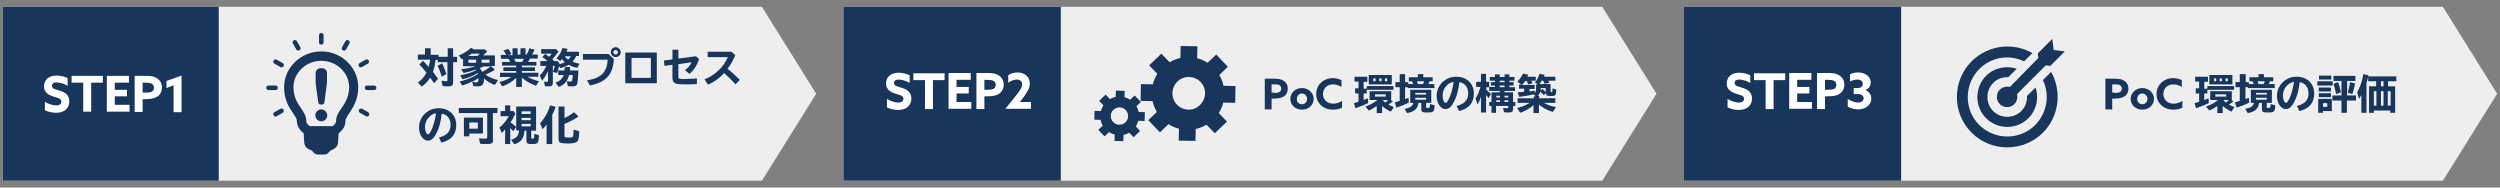 <?xml version="1.0" encoding="utf-8"?>
<!-- Generator: Adobe Illustrator 26.3.1, SVG Export Plug-In . SVG Version: 6.00 Build 0)  -->
<svg version="1.1" id="レイヤー_1" xmlns="http://www.w3.org/2000/svg" xmlns:xlink="http://www.w3.org/1999/xlink" x="0px"
	 y="0px" width="880px" height="66px" viewBox="0 0 880 66" style="enable-background:new 0 0 880 66;" xml:space="preserve">
<rect x="0" y="0" width="880" height="66" fill="#808080" stroke="none"/>
<style type="text/css">
	.st0{fill:#EEEEEF;}
	.st1{fill:#18355B;}
	.st2{fill:#FFFFFF;}
</style>
<g>
	<polygon class="st0" points="268.2,63.6 1,63.6 1,2.4 268.2,2.4 287.3,33 	"/>
	<rect x="1" y="2.4" class="st1" width="76" height="61.2"/>
	<polygon class="st0" points="564,63.6 296.9,63.6 296.9,2.4 564,2.4 583.1,33 	"/>
	<rect x="296.9" y="2.4" class="st1" width="76.5" height="61.2"/>
	<polygon class="st0" points="859.9,63.6 592.7,63.6 592.7,2.4 859.9,2.4 879,33 	"/>
	<rect x="592.7" y="2.4" class="st1" width="76.5" height="61.2"/>
	<g>
		<path class="st2" d="M15.8,35.8c1.3,0.9,3,1.3,4,1.3c1,0,1.8-0.4,1.8-1.3c0-1.2-1.2-1.3-2.8-1.8c-1.7-0.6-3.3-1.4-3.3-3.6
			c0-2.4,1.8-3.8,4.4-3.8c1.2,0,2.8,0.3,3.9,0.9v2.7c-1.3-0.8-2.9-1.2-3.9-1.2c-0.9,0-1.6,0.3-1.6,1.2c0,1.1,1.2,1.2,2.7,1.7
			c1.9,0.6,3.4,1.5,3.4,3.8c0,2.5-1.9,4-4.6,4c-1.3,0-2.8-0.3-4-0.9V35.8z"/>
		<path class="st2" d="M29.3,29.1h-4.1v-2.4h11v2.4h-4.1v10.2h-2.8V29.1z"/>
		<path class="st2" d="M37.6,26.7h7.8v2.4h-5v2.5h4.3v2.3h-4.3v3h5.2v2.4h-8V26.7z"/>
		<path class="st2" d="M47.4,26.7h3.8c1.5,0,2.8,0.1,3.8,0.7c1.1,0.6,2,1.7,2,3.4c0,1.6-0.8,2.7-1.8,3.3c-1,0.6-2.2,0.8-4.1,0.8
			h-0.9v4.5h-2.8V26.7z M51.2,32.6c1.1,0,1.7-0.1,2.2-0.3c0.5-0.3,0.8-0.8,0.8-1.4c0-0.7-0.3-1.2-0.9-1.5c-0.5-0.2-1.2-0.3-2.2-0.3
			h-0.9v3.5H51.2z"/>
		<path class="st2" d="M61.1,30L58.6,31v-2.5l5.3-1.9v12.9h-2.8V30z"/>
	</g>
	<g>
		<path class="st2" d="M312.2,34.8c1.3,0.9,3,1.3,4,1.3c1,0,1.8-0.4,1.8-1.3c0-1.2-1.2-1.3-2.8-1.8c-1.7-0.6-3.3-1.4-3.3-3.6
			c0-2.4,1.8-3.8,4.4-3.8c1.2,0,2.8,0.3,3.9,0.9v2.7c-1.3-0.8-2.9-1.2-3.9-1.2c-0.9,0-1.6,0.3-1.6,1.2c0,1.1,1.2,1.2,2.7,1.7
			c1.9,0.6,3.4,1.5,3.4,3.8c0,2.5-1.9,4-4.6,4c-1.3,0-2.8-0.3-4-0.9V34.8z"/>
		<path class="st2" d="M325.6,28.2h-4.1v-2.4h11v2.4h-4.1v10.2h-2.8V28.2z"/>
		<path class="st2" d="M333.9,25.7h7.8v2.4h-5v2.5h4.3v2.3h-4.3v3h5.2v2.4h-8V25.7z"/>
		<path class="st2" d="M343.7,25.7h3.8c1.5,0,2.8,0.1,3.8,0.7c1.1,0.6,2,1.7,2,3.4c0,1.6-0.8,2.7-1.8,3.3c-1,0.6-2.2,0.8-4.1,0.8
			h-0.9v4.5h-2.8V25.7z M347.5,31.6c1.1,0,1.7-0.1,2.2-0.3c0.5-0.3,0.8-0.8,0.8-1.4c0-0.7-0.3-1.2-0.9-1.5c-0.5-0.2-1.2-0.3-2.2-0.3
			h-0.9v3.5H347.5z"/>
		<path class="st2" d="M357.9,33.3c1.3-1.7,1.9-2.6,1.9-3.6c0-1.1-0.8-1.7-1.9-1.7c-0.9,0-2,0.4-3,1.1v-2.6c0.7-0.5,1.8-1,3.2-1
			c2.5,0,4.4,1.5,4.4,3.9c0,1.4-0.7,2.7-2,4.5l-1.5,2l0,0h3.9v2.4h-9l0,0L357.9,33.3z"/>
	</g>
	<g>
		<path class="st2" d="M608.1,34.8c1.3,0.9,3,1.3,4,1.3c1,0,1.8-0.4,1.8-1.3c0-1.2-1.2-1.3-2.8-1.8c-1.7-0.6-3.3-1.4-3.3-3.6
			c0-2.4,1.8-3.8,4.4-3.8c1.2,0,2.8,0.3,3.9,0.9v2.7c-1.3-0.8-2.9-1.2-3.9-1.2c-0.9,0-1.6,0.3-1.6,1.2c0,1.1,1.2,1.2,2.7,1.7
			c1.9,0.6,3.4,1.5,3.4,3.8c0,2.5-1.9,4-4.6,4c-1.3,0-2.8-0.3-4-0.9V34.8z"/>
		<path class="st2" d="M621.5,28.2h-4.1v-2.4h11v2.4h-4.1v10.2h-2.8V28.2z"/>
		<path class="st2" d="M629.8,25.7h7.8v2.4h-5v2.5h4.3v2.3h-4.3v3h5.2v2.4h-8V25.7z"/>
		<path class="st2" d="M639.6,25.7h3.8c1.5,0,2.8,0.1,3.8,0.7c1.1,0.6,2,1.7,2,3.4c0,1.6-0.8,2.7-1.8,3.3c-1,0.6-2.2,0.8-4.1,0.8
			h-0.9v4.5h-2.8V25.7z M643.4,31.6c1.1,0,1.7-0.1,2.2-0.3c0.5-0.3,0.8-0.8,0.8-1.4c0-0.7-0.3-1.2-0.9-1.5c-0.5-0.2-1.2-0.3-2.2-0.3
			h-0.9v3.5H643.4z"/>
		<path class="st2" d="M650.5,34.9c1.2,0.7,2.4,1.2,3.5,1.2c1.2,0,2-0.6,2-1.5c0-0.9-0.7-1.5-2.2-1.5h-1.3V31h1.2c1.4,0,2-0.6,2-1.5
			c0-1-0.8-1.5-1.9-1.5c-0.9,0-1.9,0.3-2.6,0.7v-2.5c0.8-0.5,1.8-0.7,2.8-0.7c2.6,0,4.5,1.5,4.5,3.5c0,1.2-0.7,2.3-1.9,2.7v0
			c1.4,0.5,2.1,1.7,2.1,3c0,2.2-2,3.8-4.6,3.8c-1.4,0-2.8-0.4-3.7-1V34.9z"/>
	</g>
	<g>
		<path class="st1" d="M154.4,19.3V20h3.2v-3h1.9v3h1.4v1.9h-1.4v6.9c0,1.2-0.4,1.6-1.5,1.6c-0.7,0-1.5,0-2.2-0.1l-0.4-1.9
			c0.6,0.1,1.4,0.2,1.8,0.2c0.3,0,0.3-0.1,0.3-0.4v-6.3h-3.4v-0.8h-0.8c-0.1,1.4-0.5,3-0.9,4.2c0.7,0.9,1.3,1.7,1.8,2.4l-1.4,1.6
			c-0.8-1.1-1-1.4-1.4-2c-0.8,1.4-1.9,2.5-3,3.2l-1.3-1.5c1.2-0.7,2.3-2,3-3.4l-0.1-0.2c-0.9-1.1-1.7-2-2.4-2.7l1.3-1.3
			c0.6,0.6,1.2,1.2,2,2.2c0.2-0.9,0.4-1.6,0.5-2.6h-4.3v-1.8h2.5V17h2v2.3H154.4z M155.5,27c-0.4-1.4-0.9-2.8-1.5-3.8l1.6-0.9
			c0.6,1.1,1.2,2.6,1.5,3.8L155.5,27z"/>
		<path class="st1" d="M174.2,24.6c-0.9,0.5-2,1.1-3.3,1.7c1.1,0.8,2.5,1.4,4.4,1.9l-1.1,1.7c-1.5-0.5-2.8-1.3-3.8-2.3
			c0,2-0.6,2.8-2.1,2.8c-0.5,0-1.1,0-1.7-0.1l-0.4-1.6c-1.2,0.6-2.2,1-3.5,1.4l-0.9-1.4c2.5-0.6,4.9-1.6,6.5-2.7
			c0-0.1-0.1-0.2-0.1-0.3c-1.6,1-3.5,1.8-5.4,2.2l-0.8-1.4c2.2-0.4,4.1-1,5.6-1.8c-0.1-0.1-0.1-0.1-0.2-0.2
			c-1.6,0.6-2.8,0.9-4.2,1.2l-0.9-1.3c1.8-0.2,3.6-0.6,5.1-1.1H163v-2.6c-0.1,0.1-0.2,0.1-0.5,0.2l-1-1.4c1.6-0.6,3.2-1.6,4.3-2.7
			l1,0.6h3.9l0.8,0.7c-0.4,0.5-0.9,0.9-1.5,1.4h4.2v3.7h-1.4L174.2,24.6z M168,19.7c0.4-0.3,0.8-0.6,0.9-0.8H166
			c-0.3,0.2-0.8,0.6-1.2,0.8H168z M164.9,22.1h2.7V21h-2.7V22.1z M167.7,29c0.3,0,0.5-0.1,0.6-0.4c0.1-0.2,0.1-0.7,0.1-1.1
			c-0.7,0.5-1.6,1-2.2,1.3C166.8,28.9,167.3,29,167.7,29z M172.8,23.4h-2.6c-0.5,0.2-0.8,0.4-0.9,0.4c-0.1,0-0.2,0.1-0.4,0.2
			c0.3,0.4,0.6,0.8,0.9,1.3C170.8,24.7,172,24,172.8,23.4z M172.3,21h-2.8v1.1h2.8V21z"/>
		<path class="st1" d="M186.5,20.7c-0.1,0.3-0.4,0.8-0.6,1.1h2.9v1.3h-5.1v0.6h4.6v1.3h-4.6v0.6h5.8V27h-3.9
			c1.1,0.6,2.5,1.2,4.1,1.6l-1,1.6c-1.9-0.7-3.6-1.6-5-2.9v3.3h-2v-3.2c-1.3,1.3-3.1,2.4-4.9,3l-1-1.5c1.5-0.4,3-1,4.2-1.8h-4v-1.5
			h5.7v-0.6h-4.5v-1.3h4.5v-0.6h-5v-1.3h2.9c-0.2-0.3-0.3-0.7-0.6-1.1h-2.7v-1.4h1.9c-0.3-0.6-0.6-1-1-1.5l1.7-0.6
			c0.4,0.5,0.8,1.1,1.1,1.8l-1,0.4h1.4V17h1.8v2.2h1V17h1.8v2.2h0.4c0.3-0.6,0.7-1.4,0.9-2.2l1.9,0.5c-0.3,0.6-0.6,1.2-0.9,1.7h2
			v1.4H186.5z M181,20.7c0.2,0.4,0.4,0.8,0.5,1.1h2.3c0.2-0.4,0.4-0.7,0.6-1.1H181z"/>
		<path class="st1" d="M196.9,22.6c0.7-0.2,1.4-0.4,1.9-0.7c-0.4-0.3-0.6-0.6-1-1.1l0,0l0,0c-0.2,0.2-0.3,0.4-0.6,0.7l-1.3-1
			c0.9-0.9,1.7-2.2,2.1-3.6l1.8,0.3c-0.1,0.4-0.2,0.6-0.4,1h4.4v1.5h-1c-0.3,0.8-0.8,1.5-1.3,2c0.7,0.3,1.6,0.6,2.5,0.7l-0.8,1.5
			c-1.3-0.3-2.1-0.6-3-1.1c-0.8,0.5-1.8,0.9-2.9,1.2l-0.5-0.7c-0.2,0.9-0.4,1.7-0.7,2.4l-1.5-0.4c0.3-0.6,0.5-1.3,0.7-2.1h-0.7v5.9
			c0,1-0.4,1.3-1.3,1.3c-0.5,0-1,0-1.5-0.1l-0.3-1.6c0.4,0.1,0.7,0.1,1,0.1s0.4-0.1,0.4-0.4v-3.3c-0.6,1.2-1.3,2.4-2.1,3.3l-0.8-1.8
			c0.8-0.8,1.7-2,2.3-3.4h-2.1v-1.7h2.5c-0.6-0.5-1.1-1-1.8-1.4l1-1.1c0.5,0.3,0.8,0.6,1.4,1c0.4-0.4,0.7-0.8,0.9-1.1h-3.7v-1.6h5.2
			l0.9,0.8c-0.6,0.9-1.3,1.8-2.2,2.8c0.2,0.1,0.4,0.3,0.6,0.6h1.2l0.7,0.7l0,0.1L196.9,22.6z M200.3,26.4c-0.4,2-1.7,3.5-3.6,4.2
			l-1.2-1.5c1.5-0.5,2.5-1.4,2.9-2.7h-1.9v-1.6h2.2l0.1-1.2h1.9l-0.1,1.2h3c-0.1,2.4-0.2,3.9-0.4,4.6c-0.2,0.7-0.6,1-1.6,1
			c-0.5,0-1.1,0-1.7-0.1l-0.4-1.7c0.6,0.1,1,0.1,1.3,0.1c0.6,0,0.7-0.3,0.8-2.3H200.3z M198.8,19.8c0.3,0.5,0.7,0.8,1.2,1.2
			c0.4-0.4,0.7-0.7,0.9-1.2H198.8z"/>
		<path class="st1" d="M214.2,19l1.9,1.8c-0.4,5.5-2.6,8-8.4,9.3l-1.1-1.8c5-0.8,7.1-2.9,7.3-7.3h-8.7V19H214.2z M218.5,18.4
			c0,1-0.8,1.7-1.8,1.7c-0.9,0-1.7-0.8-1.7-1.8c0-0.9,0.8-1.7,1.8-1.7C217.7,16.7,218.5,17.5,218.5,18.4z M215.9,18.4
			c0,0.4,0.4,0.8,0.8,0.8c0.5,0,0.8-0.4,0.8-0.8s-0.4-0.8-0.8-0.8C216.3,17.6,215.9,18,215.9,18.4z"/>
		<path class="st1" d="M231.2,18.5v10.8h-11.1V18.5H231.2z M222.3,27.4h6.8v-7h-6.8V27.4z"/>
		<path class="st1" d="M238.8,17.4v3.2l6.2-0.8l1.1,1c-0.8,2.3-2,4.1-3.4,5.2l-1.6-1.3c1-0.7,2-1.8,2.3-2.8l-4.6,0.7v4.4
			c0,0.8,0.2,0.8,2.4,0.8c1.3,0,2.7-0.1,4.1-0.2v2c-1.7,0.1-3.1,0.1-3.9,0.1c-2.4,0-3.4-0.1-3.9-0.5c-0.5-0.3-0.8-0.9-0.8-1.8v-4.6
			l-2.8,0.4l-0.2-1.9l3-0.4v-3.4H238.8z"/>
		<path class="st1" d="M257.6,18.3l1.2,1.1c-0.6,1.7-1.5,3.2-2.7,4.8c1.4,1.1,2.9,2.5,4.3,3.9l-1.5,1.6c-1.2-1.4-2.6-2.7-4-4
			c-1.5,1.7-3.5,3.2-5.7,4.1l-1.2-1.9c3.6-1.3,6.8-4.4,8.2-7.8h-7.1v-1.9H257.6z"/>
		<path class="st1" d="M154.5,48.4c2.8-0.7,4.1-2.1,4.1-4.4c0-1.1-0.3-2.1-0.9-2.8c-0.5-0.6-1.2-1-2.2-1.2c-0.4,3.1-0.9,5.1-2,7.1
			c-0.4,0.8-0.7,1.2-1.1,1.6c-0.5,0.5-1.1,0.8-1.8,0.8c-1.7,0-3.1-2.1-3.1-4.6c0-2.2,1-4.2,2.8-5.5c1.2-0.9,2.5-1.3,4.1-1.3
			c3.7,0,6.2,2.4,6.2,5.9c0,3.3-1.7,5.3-5.2,6.2L154.5,48.4z M151.6,40.7c-1.3,1-2,2.5-2,4.1c0,1.3,0.5,2.5,1.1,2.5
			c0.3,0,0.6-0.4,1-1.2c0.9-1.7,1.4-3.7,1.8-6.2C152.7,40,152.2,40.2,151.6,40.7z"/>
		<path class="st1" d="M173.6,49.1c0,1.2-0.5,1.6-1.9,1.6c-0.8,0-1.8,0-2.7-0.1l-0.4-1.9c0.8,0.1,1.5,0.1,2.2,0.1
			c0.6,0,0.7-0.1,0.7-0.5v-8.5h-10V38h13.6v1.8h-1.6V49.1z M170,47h-4.8V48h-1.9v-6.6h6.7V47z M165.2,45.3h3v-2.2h-3V45.3z"/>
		<path class="st1" d="M181.4,40c-0.5,1.1-1,2.1-1.7,3.1c0.7,0.5,1.4,1,2,1.6l-1,1.5c-0.3-0.3-0.8-0.9-1.1-1.1v5.6h-1.8v-5.1
			l-0.3,0.3c-0.2,0.3-0.5,0.5-0.9,0.9l-0.8-1.9c1.3-1,2.6-2.7,3.3-4h-2.9v-1.8h1.6v-2h1.8v2h1.2L181.4,40z M184.6,46
			c-0.1,2.6-1.2,4.1-3.6,4.8l-1.1-1.6c1.8-0.5,2.7-1.4,2.8-3.3h-1v-8.4h7V46H187v2.5c0,0.2,0.1,0.3,0.4,0.3c0.4,0,0.5-0.1,0.6-0.3
			c0-0.2,0.1-1,0.1-1.4l1.6,0.5c-0.1,2.8-0.3,3.1-2.3,3.1c-0.8,0-1.3,0-1.5-0.1c-0.4-0.2-0.6-0.5-0.6-0.9V46H184.6z M183.6,40.1h3.2
			v-0.9h-3.2V40.1z M183.6,42.3h3.2v-0.8h-3.2V42.3z M183.6,44.5h3.2v-0.9h-3.2V44.5z"/>
		<path class="st1" d="M194.5,50.7h-2.1v-6.9c-0.6,0.9-0.8,1-1.4,1.7l-0.9-2.1c1.5-1.6,2.9-4,3.5-6.3l2,0.5c-0.3,1-0.7,1.8-1.2,2.8
			V50.7z M198.6,41.6c1.5-0.7,2.4-1.3,3.5-2.1l1.5,1.5c-1.3,1-3.3,2-4.9,2.6v4.2c0,0.5,0.2,0.6,1.5,0.6c1.1,0,1.4-0.1,1.5-0.4
			c0.1-0.2,0.2-1.2,0.2-2.4l2,0.6c-0.1,2.1-0.2,3-0.6,3.5c-0.4,0.5-1.3,0.8-3.2,0.8c-1.9,0-2.8-0.1-3.2-0.5
			c-0.2-0.2-0.3-0.6-0.3-1.2V37.5h2.1V41.6z"/>
	</g>
	<g>
		<path class="st1" d="M445.2,27.7h3.2c1.3,0,2.4,0.1,3.2,0.6c0.9,0.5,1.7,1.4,1.7,2.9c0,1.3-0.6,2.3-1.5,2.8
			c-0.8,0.5-1.9,0.7-3.5,0.7h-0.7v3.8h-2.4V27.7z M448.4,32.7c0.9,0,1.5,0,1.9-0.3c0.4-0.2,0.7-0.6,0.7-1.2c0-0.6-0.3-1-0.8-1.3
			c-0.4-0.2-1-0.2-1.8-0.2h-0.8v2.9H448.4z"/>
		<path class="st1" d="M458.3,31c2.3,0,4.1,1.7,4.1,3.8s-1.7,3.8-4.1,3.8s-4.1-1.7-4.1-3.8S455.9,31,458.3,31z M458.3,36.7
			c1,0,1.8-0.8,1.8-1.9c0-1-0.8-1.9-1.8-1.9c-1,0-1.8,0.8-1.8,1.9C456.4,35.9,457.2,36.7,458.3,36.7z"/>
		<path class="st1" d="M472.4,37.9c-0.9,0.5-2.1,0.7-3.2,0.7c-3.5,0-5.9-2.4-5.9-5.5c0-3.1,2.4-5.6,5.9-5.6c1.1,0,2.1,0.3,3,0.7v2.4
			c-0.8-0.5-1.9-0.9-3-0.9c-2.1,0-3.5,1.5-3.5,3.4c0,1.9,1.4,3.4,3.6,3.4c1.1,0,2.2-0.4,3.1-1V37.9z"/>
		<path class="st1" d="M480,31.2h1.1v-0.9h9.4v1.3h-9.4v1.3H480v2.3c0.7-0.3,1-0.4,1.5-0.6l0.1,1.7c-1.2,0.6-3,1.3-4.5,1.8l-0.5-1.8
			c0.5-0.1,1.1-0.3,1.6-0.5v-2.9H477v-1.8h1.2v-2.4h-1.4V27h4.5v1.8H480V31.2z M490.3,35.7c-0.6,0.4-0.9,0.7-1.6,1.1
			c0.6,0.4,1.2,0.6,1.9,0.9l-1,1.6c-1.1-0.5-2.2-1.2-3.1-2v2.5h-1.9v-2.5c-1,0.7-1.8,1.2-2.8,1.6l-1.2-1.4c1.5-0.5,3.1-1.3,4.2-2.3
			h-2.7v-3.1h7.6v3.1h-0.2L490.3,35.7z M489.9,29.7h-8.1v-3.3h8.1V29.7z M483.4,28.6h0.8v-1h-0.8V28.6z M484,34h3.8v-0.8H484V34z
			 M485.5,28.6h0.8v-1h-0.8V28.6z M486.8,35.3C486.8,35.3,486.8,35.3,486.8,35.3c0.2,0.3,0.5,0.5,0.8,0.8c0.3-0.2,0.8-0.7,1-0.9
			h-1.7L486.8,35.3z M488.3,27.6h-0.8v1h0.8V27.6z"/>
		<path class="st1" d="M492.7,26.1h1.9v2.8h1.1v0.7h1.7c-0.1-0.4-0.2-0.7-0.4-1h-1.1v-1.4h3.2v-1.1h1.9v1.1h3.3v1.4h-1.1
			c-0.1,0.4-0.2,0.6-0.4,1h2.1V31h-9.4v-0.3h-0.9v4.2c0.6-0.2,0.7-0.3,1.2-0.5l0.1,1.7c-1.3,0.7-3.1,1.4-4.4,1.8L491,36
			c0.5-0.1,1.1-0.3,1.7-0.5v-4.8h-1.5v-1.8h1.5V26.1z M502,37.7c0,0.3,0.2,0.3,0.6,0.3c0.6,0,0.7-0.1,0.8-1.4l1.6,0.5
			c-0.1,2.2-0.4,2.5-2.5,2.5c-1.9,0-2.2-0.2-2.2-1.2v-2.2h-1c-0.2,2-1.5,3.2-4,3.6l-0.9-1.5c2-0.3,2.8-0.9,3.1-2.1h-1.1v-4.6h7.4
			v4.6H502V37.7z M498.2,33.3h3.8v-0.6h-3.8V33.3z M498.2,35.1h3.8v-0.7h-3.8V35.1z M498.8,28.6c0.1,0.3,0.2,0.6,0.3,1h1.8
			c0.2-0.4,0.3-0.7,0.4-1H498.8z"/>
		<path class="st1" d="M512.7,37.3c2.8-0.7,4.1-2.1,4.1-4.4c0-1.1-0.3-2.1-0.9-2.8c-0.5-0.6-1.2-1-2.2-1.2c-0.4,3.1-0.9,5.1-2,7.1
			c-0.4,0.8-0.7,1.2-1.1,1.6c-0.5,0.5-1.1,0.8-1.8,0.8c-1.7,0-3.1-2.1-3.1-4.6c0-2.2,1-4.2,2.8-5.5c1.2-0.9,2.5-1.3,4.1-1.3
			c3.7,0,6.2,2.4,6.2,5.9c0,3.3-1.7,5.3-5.2,6.2L512.7,37.3z M509.8,29.6c-1.3,1-2,2.5-2,4.1c0,1.3,0.5,2.5,1.1,2.5
			c0.3,0,0.6-0.4,1-1.2c0.9-1.7,1.4-3.7,1.8-6.2C510.9,29,510.3,29.2,509.8,29.6z"/>
		<path class="st1" d="M526.2,30.7v-0.6h-1.4v-1.2h1.4v-0.5h-1.8v-1.3h1.8v-0.9h1.7v0.9h1.7v-0.9h1.7v0.9h1.8v1.3h-1.8v0.5h1.5v1.2
			h-1.5v0.6h2V32h-3.7v0.5h3v3.4h0.8v1.4h-0.8v1c0,1-0.4,1.3-1.5,1.3c-0.5,0-1.2,0-1.7-0.1l-0.3-1.5c0.4,0.1,1,0.1,1.4,0.1
			c0.3,0,0.4-0.1,0.4-0.4v-0.4h-4.3v2.4H525v-2.4h-0.8v-1.4h0.8v-3.4h2.9V32h-3.7v-1.3h-1v0.9c0.7,0.6,1.2,1,1.6,1.5l-0.8,1.5
			c-0.4-0.5-0.4-0.6-0.9-1.2v6.2h-1.8v-5.6c-0.3,1.1-0.8,2.1-1.2,2.8l-0.7-2.1c0.7-1.1,1.3-2.5,1.7-4.1h-1.5v-1.8h1.7v-2.8h1.8v2.8
			h1.1v1.8H526.2z M526.7,34.3h1.3v-0.6h-1.3V34.3z M526.7,35.9h1.3v-0.6h-1.3V35.9z M527.9,28.4v0.5h1.7v-0.5H527.9z M529.6,30.1
			h-1.7v0.6h1.7V30.1z M529.6,33.7v0.6h1.3v-0.6H529.6z M529.6,35.3v0.6h1.3v-0.6H529.6z"/>
		<path class="st1" d="M541.8,33.9v0.7h5.7v1.6h-4.1c1.3,0.7,2.7,1.2,4.3,1.5l-1.1,1.7c-1.8-0.5-3.6-1.5-4.9-2.6v3h-1.9v-2.8
			c-1.2,1.1-2.9,2.1-4.7,2.7L534,38c1.6-0.3,3.2-1,4.4-1.8h-4.2v-1.6h5.7v-0.7h0.7l-0.8-0.7c-1.4,0.4-2.9,0.6-5,0.9l-0.6-1.6
			c1-0.1,1.4-0.1,2.3-0.2v-1.1h-1.8v-1.4h0.8l-1.4-1.1c0.8-0.7,1.6-1.9,2-2.8l1.8,0.4c-0.1,0.3-0.2,0.4-0.3,0.7h3v1.4H539
			c0.2,0.3,0.3,0.6,0.5,0.9l-1.6,0.4c-0.2-0.6-0.3-0.9-0.5-1.2h-0.5c-0.4,0.6-0.8,1.1-1.2,1.4h4.5v1.4h-1.8v0.9
			c0.7-0.1,1.1-0.2,1.8-0.3v0.9c0.4-0.4,0.5-1,0.5-1.7v-1.4h0.6l-1-0.7c0.7-0.8,1.3-1.9,1.6-3l1.8,0.3c-0.1,0.3-0.1,0.4-0.2,0.7h4
			v1.4H545c0.2,0.3,0.3,0.5,0.4,0.7l-1.7,0.4c-0.1-0.4-0.4-0.8-0.5-1.1h-0.5c-0.3,0.5-0.6,0.9-0.8,1.2h3.9v2.5
			c0,0.2,0.1,0.3,0.3,0.3c0.3,0,0.4-0.2,0.4-1.3l1.3,0.4c0,1-0.1,1.6-0.3,1.9c-0.2,0.3-0.6,0.4-1.6,0.4c-1.4,0-1.7-0.2-1.7-1.1
			l-0.8,0.8c-0.3-0.4-0.7-0.8-1.2-1.2c-0.2,0.6-0.5,1.1-0.9,1.5H541.8z M542.9,31.3c0.4,0.3,0.8,0.7,1.2,1.1V31h-1.8v0.3
			c0,0.2,0,0.3,0,0.5L542.9,31.3z"/>
	</g>
	<g>
		<path class="st1" d="M741.1,27.7h3.2c1.3,0,2.4,0.1,3.2,0.6c0.9,0.5,1.7,1.4,1.7,2.9c0,1.3-0.6,2.3-1.5,2.8
			c-0.8,0.5-1.9,0.7-3.5,0.7h-0.7v3.8h-2.4V27.7z M744.3,32.7c0.9,0,1.5,0,1.9-0.3c0.4-0.2,0.7-0.6,0.7-1.2c0-0.6-0.3-1-0.8-1.3
			c-0.4-0.2-1-0.2-1.8-0.2h-0.8v2.9H744.3z"/>
		<path class="st1" d="M754.1,31c2.3,0,4.1,1.7,4.1,3.8s-1.7,3.8-4.1,3.8s-4.1-1.7-4.1-3.8S751.8,31,754.1,31z M754.1,36.7
			c1,0,1.8-0.8,1.8-1.9c0-1-0.8-1.9-1.8-1.9c-1,0-1.8,0.8-1.8,1.9C752.3,35.9,753.1,36.7,754.1,36.7z"/>
		<path class="st1" d="M768.2,37.9c-0.9,0.5-2.1,0.7-3.2,0.7c-3.5,0-5.9-2.4-5.9-5.5c0-3.1,2.4-5.6,5.9-5.6c1.1,0,2.1,0.3,3,0.7v2.4
			c-0.8-0.5-1.9-0.9-3-0.9c-2.1,0-3.5,1.5-3.5,3.4c0,1.9,1.4,3.4,3.6,3.4c1.1,0,2.2-0.4,3.1-1V37.9z"/>
		<path class="st1" d="M775.9,31.2h1.1v-0.9h9.4v1.3H777v1.3h-1.1v2.3c0.7-0.3,1-0.4,1.5-0.6l0.1,1.7c-1.2,0.6-3,1.3-4.5,1.8
			l-0.5-1.8c0.5-0.1,1.1-0.3,1.6-0.5v-2.9h-1.2v-1.8h1.2v-2.4h-1.4V27h4.5v1.8h-1.3V31.2z M786.2,35.7c-0.6,0.4-0.9,0.7-1.6,1.1
			c0.6,0.4,1.2,0.6,1.9,0.9l-1,1.6c-1.1-0.5-2.2-1.2-3.1-2v2.5h-1.9v-2.5c-1,0.7-1.8,1.2-2.8,1.6l-1.2-1.4c1.5-0.5,3.1-1.3,4.2-2.3
			H778v-3.1h7.6v3.1h-0.2L786.2,35.7z M785.8,29.7h-8.1v-3.3h8.1V29.7z M779.3,28.6h0.8v-1h-0.8V28.6z M779.8,34h3.8v-0.8h-3.8V34z
			 M781.3,28.6h0.8v-1h-0.8V28.6z M782.7,35.3C782.6,35.3,782.6,35.3,782.7,35.3c0.2,0.3,0.5,0.5,0.8,0.8c0.3-0.2,0.8-0.7,1-0.9
			h-1.7L782.7,35.3z M784.2,27.6h-0.8v1h0.8V27.6z"/>
		<path class="st1" d="M788.6,26.1h1.9v2.8h1.1v0.7h1.7c-0.1-0.4-0.2-0.7-0.4-1h-1.1v-1.4h3.2v-1.1h1.9v1.1h3.3v1.4H799
			c-0.1,0.4-0.2,0.6-0.4,1h2.1V31h-9.4v-0.3h-0.9v4.2c0.6-0.2,0.7-0.3,1.2-0.5l0.1,1.7c-1.3,0.7-3.1,1.4-4.4,1.8l-0.6-1.9
			c0.5-0.1,1.1-0.3,1.7-0.5v-4.8h-1.5v-1.8h1.5V26.1z M797.9,37.7c0,0.3,0.2,0.3,0.6,0.3c0.6,0,0.7-0.1,0.8-1.4l1.6,0.5
			c-0.1,2.2-0.4,2.5-2.5,2.5c-1.9,0-2.2-0.2-2.2-1.2v-2.2h-1c-0.2,2-1.5,3.2-4,3.6l-0.9-1.5c2-0.3,2.8-0.9,3.1-2.1h-1.1v-4.6h7.4
			v4.6h-1.8V37.7z M794.1,33.3h3.8v-0.6h-3.8V33.3z M794.1,35.1h3.8v-0.7h-3.8V35.1z M794.7,28.6c0.1,0.3,0.2,0.6,0.3,1h1.8
			c0.2-0.4,0.3-0.7,0.4-1H794.7z"/>
		<path class="st1" d="M808.5,37.3c2.8-0.7,4.1-2.1,4.1-4.4c0-1.1-0.3-2.1-0.9-2.8c-0.5-0.6-1.2-1-2.2-1.2c-0.4,3.1-0.9,5.1-2,7.1
			c-0.4,0.8-0.7,1.2-1.1,1.6c-0.5,0.5-1.1,0.8-1.8,0.8c-1.7,0-3.1-2.1-3.1-4.6c0-2.2,1-4.2,2.8-5.5c1.2-0.9,2.5-1.3,4.1-1.3
			c3.7,0,6.2,2.4,6.2,5.9c0,3.3-1.7,5.3-5.2,6.2L808.5,37.3z M805.6,29.6c-1.3,1-2,2.5-2,4.1c0,1.3,0.5,2.5,1.1,2.5
			c0.3,0,0.6-0.4,1-1.2c0.9-1.7,1.4-3.7,1.8-6.2C806.7,29,806.2,29.2,805.6,29.6z"/>
		<path class="st1" d="M821.1,28.6v1.5h-5.4v-1.5H821.1z M820.8,39.1h-3.1v0.6H816v-4.9h4.8V39.1z M820.6,26.5V28h-4.3v-1.4H820.6z
			 M820.5,30.8v1.4h-4.3v-1.4H820.5z M820.5,32.8v1.4h-4.3v-1.4H820.5z M817.7,37.6h1.5v-1.3h-1.5V37.6z M826.1,33.6h3.2v1.8h-3.2
			v4.3h-1.9v-4.3H821v-1.8h3.2v-5.1h-2.8v-1.8h7.7v1.8h-2.9V33.6z M822.3,33.1c-0.3-1.5-0.6-2.7-0.9-3.6l1.6-0.6
			c0.4,1.1,0.8,2.4,1,3.6L822.3,33.1z M826.4,32.6c0.4-1.2,0.7-2.5,0.8-3.7l1.8,0.5c-0.3,1.4-0.6,2.7-1,3.7L826.4,32.6z"/>
		<path class="st1" d="M833,39.7h-1.8v-6.3c-0.3,0.5-0.4,0.8-0.8,1.4l-0.7-2.3c0.9-1.5,1.8-3.8,2.2-6.4l1.8,0.4
			c-0.2,1.1-0.4,1.8-0.7,2.6V39.7z M836.4,28.6h-2.8v-1.7h9.9v1.7h-2.9v1.8h2.5v9.3h-1.7v-0.8h-5.8v0.8h-1.7v-9.3h2.5V28.6z
			 M835.6,37.2h0.9v-5.1h-0.9V37.2z M838.1,30.4h0.9v-1.8h-0.9V30.4z M838.1,37.2h0.9v-5.1h-0.9V37.2z M841.5,32.1h-1v5.1h1V32.1z"
			/>
	</g>
	<g>
		<path class="st1" d="M113.1,18.1c-7.2,0-13.1,5.7-13.1,12.6c0,4.5,1.8,7.2,3.2,9.2c0.8,1.2,1.3,1.9,1.3,2.7c0,1.6,0.9,3.2,2.4,4.3
			c0,1,0.2,3.3,0.2,3.3v0c0,0.7,0.4,2.1,2.7,2.8c0.3,0.4,0.6,0.8,1.1,1.1c0.3,0.2,0.6,0.3,0.9,0.3h2.5c0.3,0,0.7-0.1,0.9-0.3
			c0.4-0.3,0.8-0.7,1.1-1.1c2.3-0.8,2.7-2.2,2.7-2.8c0,0,0.1-2.4,0.2-3.3c1.6-1.2,2.4-2.7,2.4-4.3c0-0.7,0.5-1.5,1.3-2.7
			c1.3-2,3.2-4.7,3.2-9.2C126.1,23.8,120.3,18.1,113.1,18.1L113.1,18.1z M120.2,38.1c-1,1.4-1.9,2.7-1.9,4.5c0,0.8-0.7,1.4-1.2,1.8
			H109c-0.5-0.4-1.2-1-1.2-1.8c0-1.8-0.9-3.1-1.9-4.6c-1.2-1.8-2.6-3.8-2.6-7.3c0-5.1,4.4-9.3,9.8-9.3c5.4,0,9.8,4.2,9.8,9.3
			C122.8,34.3,121.4,36.3,120.2,38.1L120.2,38.1z M120.2,38.1"/>
		<path class="st1" d="M113.1,15.7c0.5,0,0.8-0.4,0.8-0.8v-2.5c0-0.5-0.4-0.8-0.8-0.8c-0.5,0-0.8,0.4-0.8,0.8v2.5
			C112.2,15.3,112.6,15.7,113.1,15.7L113.1,15.7z M113.1,15.7"/>
		<path class="st1" d="M104.3,17.4c0.2,0.3,0.4,0.4,0.7,0.4c0.1,0,0.3,0,0.4-0.1c0.4-0.2,0.5-0.7,0.3-1.1l-1.2-2.1
			c-0.2-0.4-0.7-0.5-1.1-0.3c-0.4,0.2-0.5,0.7-0.3,1.1L104.3,17.4z M104.3,17.4"/>
		<path class="st1" d="M99.5,22.2l-2.1-1.2c-0.4-0.2-0.9-0.1-1.1,0.3c-0.2,0.4-0.1,0.9,0.3,1.1l2.1,1.2c0.1,0.1,0.3,0.1,0.4,0.1
			c0.3,0,0.6-0.1,0.7-0.4C100.1,22.9,99.9,22.4,99.5,22.2L99.5,22.2z M99.5,22.2"/>
		<path class="st1" d="M97.8,30.9c0-0.5-0.4-0.8-0.8-0.8h-2.5c-0.5,0-0.8,0.4-0.8,0.8c0,0.5,0.4,0.8,0.8,0.8H97
			C97.4,31.8,97.8,31.4,97.8,30.9L97.8,30.9z M97.8,30.9"/>
		<path class="st1" d="M98.7,38.3l-2.1,1.2c-0.4,0.2-0.5,0.7-0.3,1.1c0.2,0.3,0.4,0.4,0.7,0.4c0.1,0,0.3,0,0.4-0.1l2.1-1.2
			c0.4-0.2,0.5-0.7,0.3-1.1C99.6,38.2,99.1,38.1,98.7,38.3L98.7,38.3z M98.7,38.3"/>
		<path class="st1" d="M129.6,39.5l-2.1-1.2c-0.4-0.2-0.9-0.1-1.1,0.3c-0.2,0.4-0.1,0.9,0.3,1.1l2.1,1.2c0.1,0.1,0.3,0.1,0.4,0.1
			c0.3,0,0.6-0.1,0.7-0.4C130.1,40.3,130,39.8,129.6,39.5L129.6,39.5z M129.6,39.5"/>
		<path class="st1" d="M131.7,30.1h-2.5c-0.5,0-0.8,0.4-0.8,0.8c0,0.5,0.4,0.8,0.8,0.8h2.5c0.5,0,0.8-0.4,0.8-0.8
			C132.5,30.5,132.1,30.1,131.7,30.1L131.7,30.1z M131.7,30.1"/>
		<path class="st1" d="M127,23.7c0.1,0,0.3,0,0.4-0.1l2.1-1.2c0.4-0.2,0.5-0.7,0.3-1.1c-0.2-0.4-0.7-0.5-1.1-0.3l-2.1,1.2
			c-0.4,0.2-0.5,0.7-0.3,1.1C126.5,23.6,126.7,23.7,127,23.7L127,23.7z M127,23.7"/>
		<path class="st1" d="M120.7,17.7c0.1,0.1,0.3,0.1,0.4,0.1c0.3,0,0.6-0.1,0.7-0.4l1.2-2.1c0.2-0.4,0.1-0.9-0.3-1.1
			c-0.4-0.2-0.9-0.1-1.1,0.3l-1.2,2.1C120.2,17,120.3,17.5,120.7,17.7L120.7,17.7z M120.7,17.7"/>
		<path class="st1" d="M112,35.9c0.1,0.7,0.5,0.9,1.1,0.9c0.7,0,1-0.2,1.1-0.9L115,30c0-0.4,0.1-0.8,0.1-1.2v-2.9
			c0-1.3-0.7-1.9-2-1.9c-1.3,0-2,0.7-2,1.9v2.9c0,0.4,0,0.8,0.1,1.2L112,35.9z M112,35.9"/>
		<path class="st1" d="M113.1,38.5c-1.1,0-2.1,0.9-2.1,2.1c0,1.1,0.9,2.1,2.1,2.1c1.1,0,2.1-0.9,2.1-2.1
			C115.1,39.4,114.2,38.5,113.1,38.5L113.1,38.5z M113.1,38.5"/>
	</g>
	<g>
		<path class="st1" d="M707.5,30.6c-0.3-0.1-0.6-0.1-1-0.1c-2,0-3.6,1.6-3.6,3.6c0,2,1.6,3.6,3.6,3.6c2,0,3.6-1.6,3.6-3.6
			c0-0.3,0-0.7-0.1-1L720.1,23l1.6,0.2l5.1-5.1l-3.9-0.5l-0.5-3.9l-5.1,5.1l0.2,1.6L707.5,30.6z M707.5,30.6"/>
		<g>
			<path class="st1" d="M706.9,27.2l3-3c-3.7-1.2-7.9-0.4-10.8,2.5c-4.1,4.1-4.1,10.8,0,14.9c4.1,4.1,10.8,4.1,14.9,0
				c2.9-2.9,3.8-7.2,2.5-10.8l-3,3c0.1,1.9-0.6,3.9-2,5.3c-2.7,2.7-7.2,2.7-9.9,0c-2.7-2.7-2.7-7.2,0-9.9
				C703,27.7,705,27.1,706.9,27.2L706.9,27.2z M706.9,27.2"/>
			<path class="st1" d="M719.1,28.2c2.5,5.2,1.5,11.5-2.7,15.8c-5.4,5.4-14.2,5.4-19.7,0c-5.4-5.4-5.4-14.2,0-19.7
				c4.3-4.3,10.6-5.2,15.8-2.7l2.9-2.9c-6.8-3.9-15.6-2.9-21.4,2.9c-6.9,6.9-6.9,18.2,0,25.1c6.9,6.9,18.2,6.9,25.1,0
				c5.8-5.8,6.7-14.6,2.9-21.4L719.1,28.2z M719.1,28.2"/>
		</g>
	</g>
	<g>
		<g>
			<path class="st1" d="M434.8,36.2l0.1-5.9l-4.2-0.1c-0.3-1.3-0.8-2.6-1.5-3.8l3-2.9l-4.1-4.3l-3,2.9c-1.1-0.7-2.4-1.3-3.7-1.6
				l0.1-4.2l-5.9-0.1l-0.1,4.2c-1.3,0.3-2.6,0.8-3.8,1.5l-2.9-3l-4.3,4.1l2.9,3c-0.7,1.1-1.3,2.4-1.6,3.7l-4.2-0.1l-0.1,5.9l4.2,0.1
				c0.3,1.3,0.8,2.6,1.5,3.8l-3,2.9l4.1,4.3l3-2.9c1.1,0.7,2.4,1.3,3.7,1.6l-0.1,4.2l5.9,0.1l0.1-4.2c1.3-0.3,2.6-0.8,3.8-1.5l2.9,3
				l4.3-4.1l-2.9-3c0.7-1.1,1.3-2.4,1.6-3.7L434.8,36.2z M418.3,38.6c-3.2-0.1-5.7-2.7-5.6-5.9c0.1-3.2,2.7-5.7,5.9-5.6
				c3.2,0.1,5.7,2.7,5.6,5.9C424,36.2,421.4,38.7,418.3,38.6z"/>
		</g>
		<g>
			<path class="st1" d="M402.9,42.6l0.1-3.1l-2.2-0.1c-0.2-0.7-0.4-1.4-0.8-2l1.6-1.5l-2.2-2.3l-1.6,1.5c-0.6-0.4-1.3-0.7-2-0.9
				l0.1-2.2l-3.1-0.1l-0.1,2.2c-0.7,0.2-1.4,0.4-2,0.8l-1.5-1.6l-2.3,2.2l1.5,1.6c-0.4,0.6-0.7,1.3-0.9,2l-2.2-0.1l-0.1,3.1l2.2,0.1
				c0.2,0.7,0.4,1.4,0.8,2l-1.6,1.5l2.2,2.3l1.6-1.5c0.6,0.4,1.3,0.7,2,0.9l-0.1,2.2l3.1,0.1l0.1-2.2c0.7-0.2,1.4-0.4,2-0.8l1.5,1.6
				l2.3-2.2l-1.5-1.6c0.4-0.6,0.7-1.3,0.9-2L402.9,42.6z M394,43.9c-1.7,0-3-1.4-3-3.1c0-1.7,1.4-3,3.1-3c1.7,0,3,1.4,3,3.1
				C397.1,42.6,395.7,43.9,394,43.9z"/>
		</g>
	</g>
</g>
</svg>

